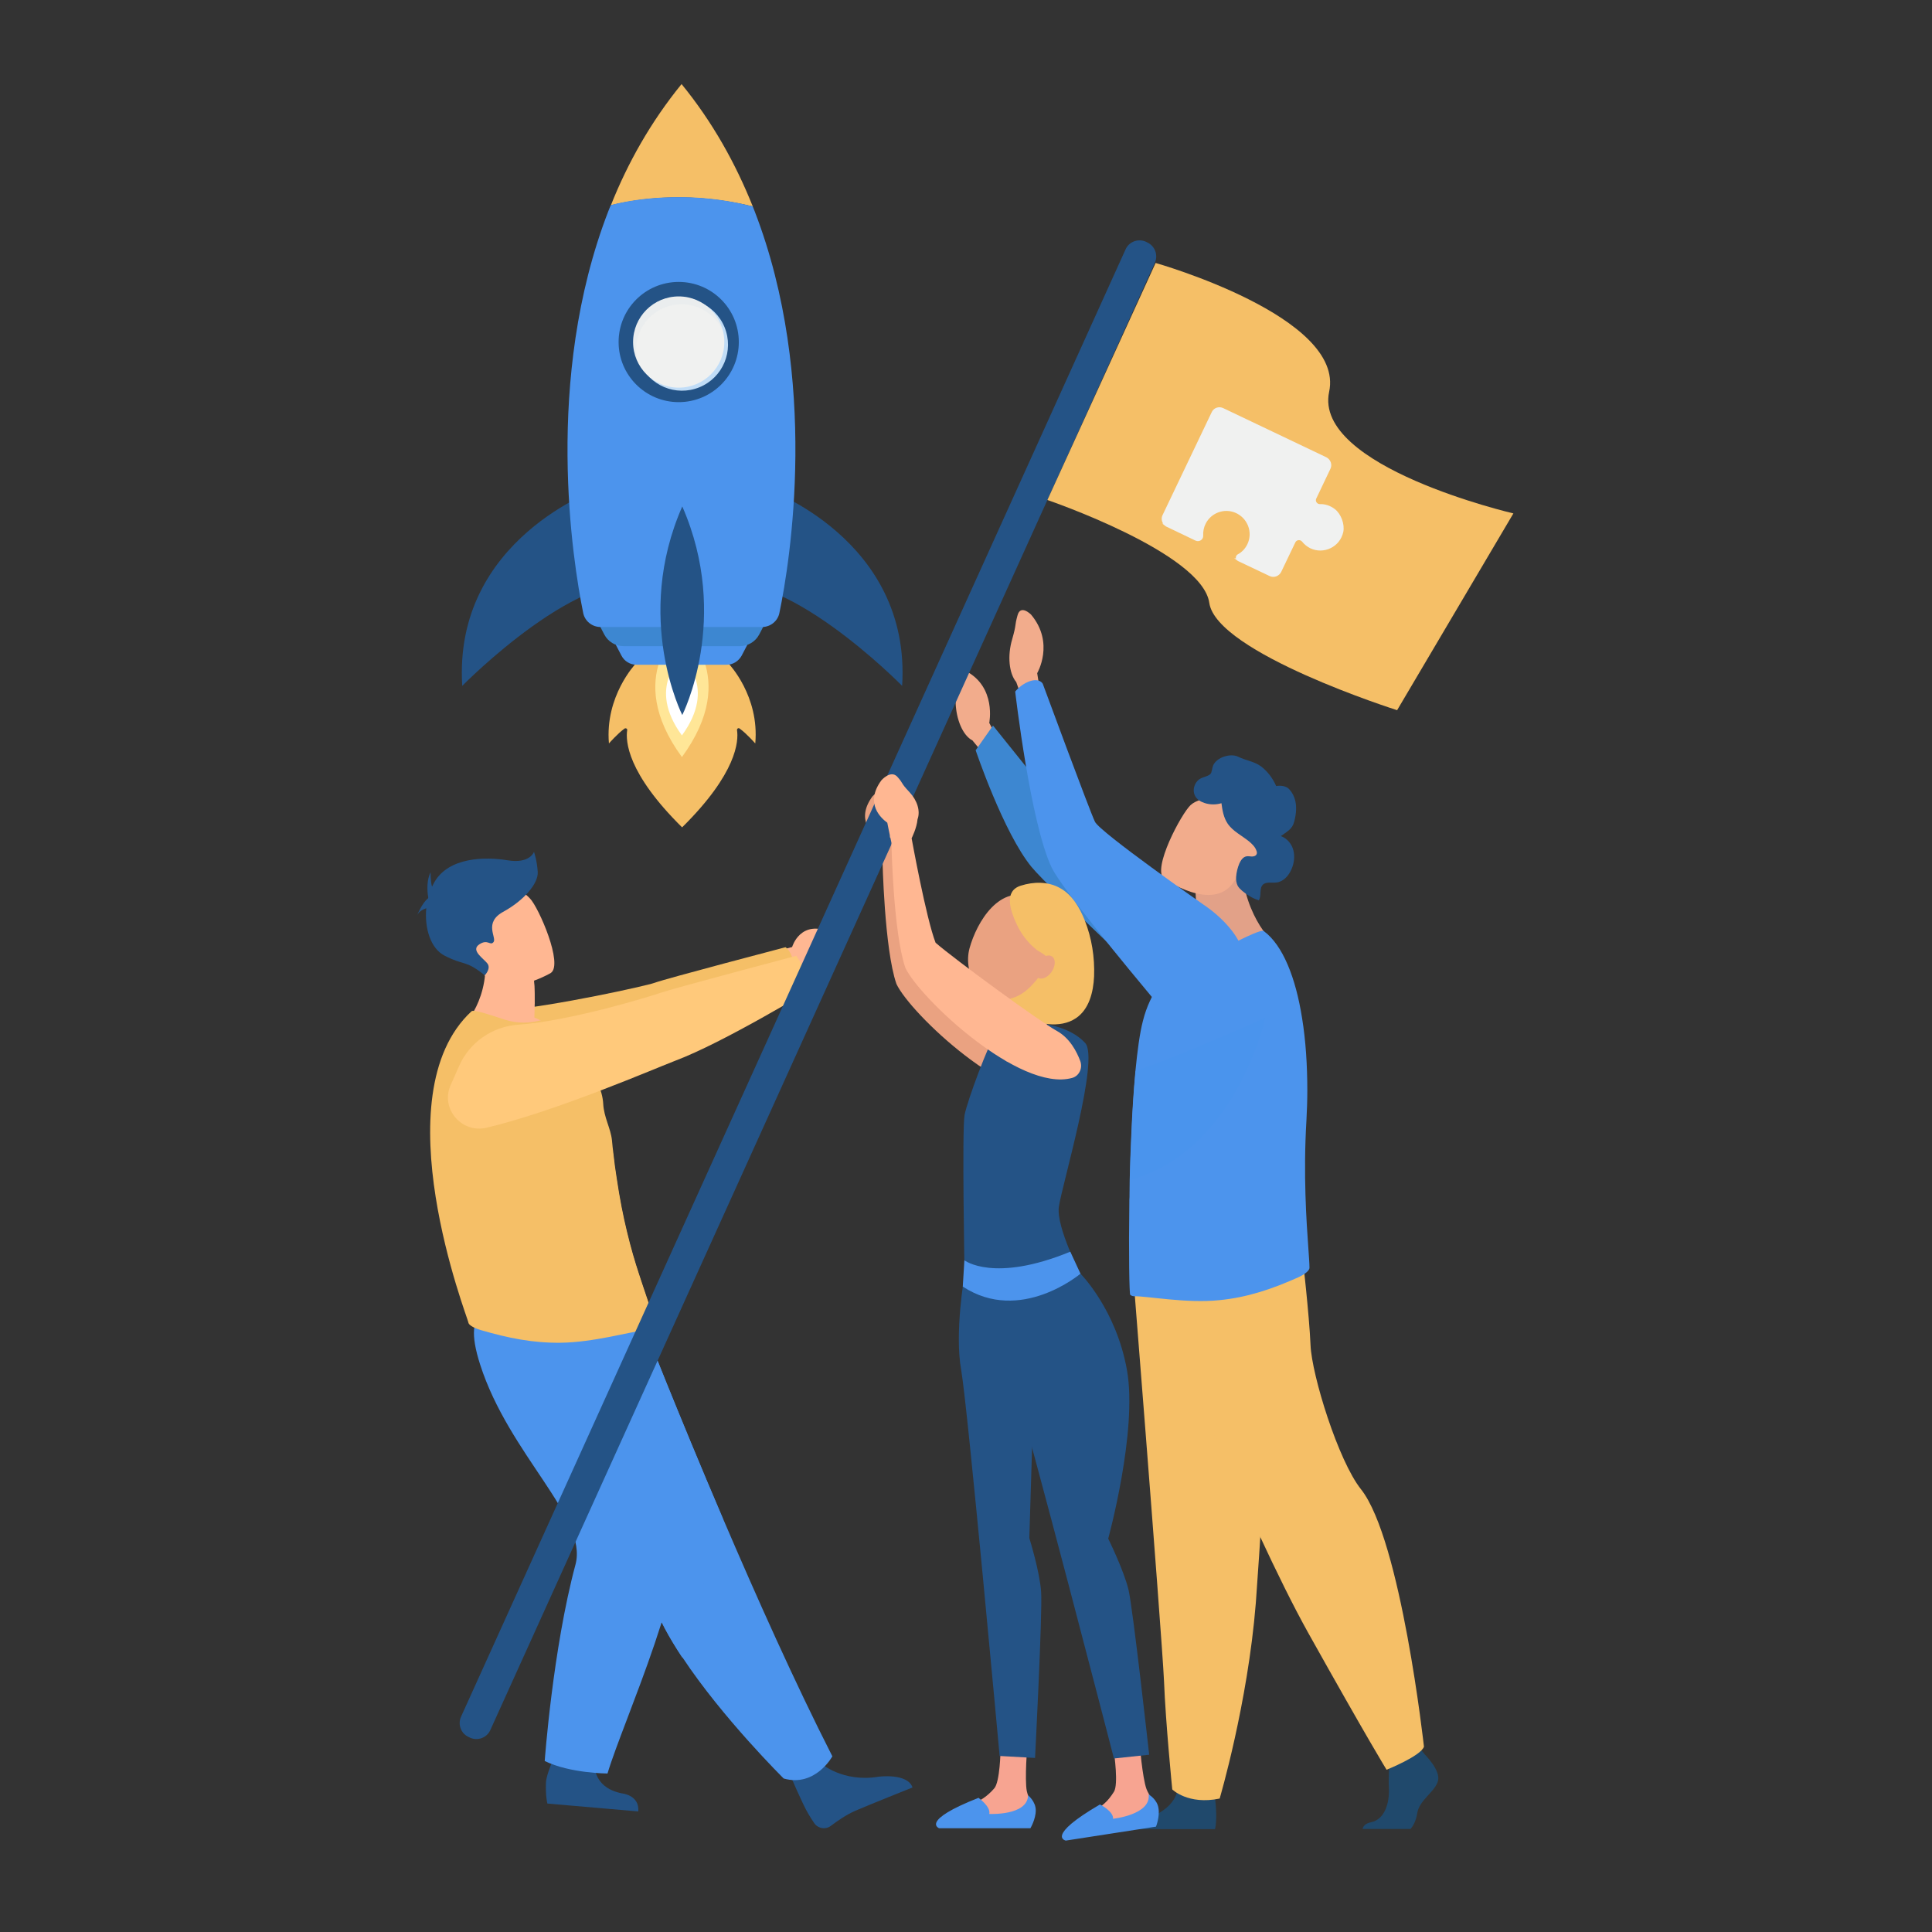 <svg xmlns="http://www.w3.org/2000/svg" xmlns:xlink="http://www.w3.org/1999/xlink" id="Layer_1" x="0px" y="0px" viewBox="0 0 1080 1080" style="enable-background:new 0 0 1080 1080;" xml:space="preserve"><rect x="0" y="0" width="1080" height="1080" fill="#333333" stroke="none"/><style type="text/css">	.st0{fill:#F2AC8C;}	.st1{fill:#20496C;}	.st2{fill:#F5BF67;}	.st3{fill:#E2A188;}	.st4{fill:#3D87D1;}	.st5{fill:#4C94ED;}	.st6{fill:#4A94ED;}	.st7{fill:#245386;}	.st8{fill:#FFB792;}	.st9{fill:#FFC97B;}	.st10{fill:#EAA281;}	.st11{fill:#F7A491;}	.st12{fill:#F47458;}	.st13{fill:#F0F1F0;}	.st14{fill:#FFE697;}	.st15{fill:#FFFFFF;}	.st16{fill:#C1DDF7;}	.st17{opacity:8.000000e-02;}	.st18{fill:#A1BDD6;}</style><g>	<path class="st0" d="M557.6,412.9l-4.6-8.8c0,0,4.1-20-13.1-29c0,0-7.3-3-7,3.8c0.3,6.8,1,4.2,1.3,13.8c0.3,9.6,4.1,18.5,9.4,21.2   l4.7,5.7L557.6,412.9z"></path>	<g>		<path class="st1" d="M803.8,995.7c-1.9,6.3-10.5,10.5-11.6,18.1c-0.6,3.7-2,6.7-3.7,8.6h-26.8c0.3-1.5,1.4-3.1,4.9-3.8    c7.4-1.6,10.2-10.6,9.8-19c-0.2-3.5-0.1-7.5,0.1-11c0.2-4.8,0.6-8.6,0.6-8.6l15.8-3.7l1.7,2.1l1.6,2    C796.1,980.6,805.6,989.4,803.8,995.7z"></path>		<path class="st1" d="M679.2,1022.5H625c1.2-1.4,3.3-2.8,6.8-3.4c8.3-1.4,22.8-6.2,26-16.8c0.1-0.3,0.2-0.7,0.3-1    c2.6-11.4,21.1,3.5,21.1,3.5s0.1,0.5,0.1,1.2C679.7,1009.1,680.4,1017.8,679.2,1022.5z"></path>		<path class="st2" d="M634.1,720.9c0,0,2.8,35.2,6.1,77.5c4.5,57.5,9.9,128.1,10.5,141.5c0.9,23.2,4.6,60.4,4.6,60.4    s8.8,8.8,26.5,5.1c0,0,15.7-53.1,20.2-109.2c0.1-0.9,0.1-1.8,0.2-2.8c4.2-57.1,10.7-177.5,10.7-177.5L634.1,720.9z"></path>		<path class="st2" d="M646.9,725.1c0,0,50.9,127.5,84.3,187.5c33.5,59.9,43.9,76.7,43.9,76.7s19.2-7.7,20.9-12.9    c0,0-12.8-115.7-35.2-143.9c-12.7-15.9-27.5-63.8-28.2-80.5c-0.7-16.7-4.5-49.8-4.5-49.8L646.9,725.1z"></path>	</g>	<path class="st3" d="M670.9,526.1c-2.4-15.7-2.9-34.1-2.9-34.1l25.8-15.1c-0.6,33.6,18,50,18,50s-34.2,19.4-54.2,11.8   C657.6,538.7,662.4,531.4,670.9,526.1z"></path>	<path class="st0" d="M650.7,491.2c0,0,27.3,19.1,38.9,1.9c11.6-17.2,32.3-25.2,15.4-38.2c-16.9-12.9-34.1-9.7-39.4-4.9   C660.3,454.9,643.9,485.8,650.7,491.2z"></path>	<g>		<path class="st4" d="M550.6,412c3.9-5.6,4.5-6.4,4.5-6.4s38.9,48.5,42.7,53c3.8,4.5,70.2,48,70.2,48l-0.7,66.2    c0,0-81.2-76.5-90.7-88.2c-15.7-19.2-31.2-65.2-31.2-65.2S546.7,417.5,550.6,412z"></path>	</g>	<path class="st5" d="M732,708.6c0.1,2.2-4.4,4.6-6.4,5.5c-14.8,6.6-28.5,11.2-44,12.7c-18.4,1.9-40.2-2.3-47.7-2.2   c-0.8,0-1.5-0.3-2.1-0.8c-0.5-0.4-0.9-22.9-0.5-51.3c0-1.1,0-2.3,0.1-3.4v-0.4c0-3,0.1-6,0.1-9c0.2-8.3,0.5-16.8,0.9-25.3   c0.5-12.5,1.3-24.7,2.3-35.6c1.1-11.3,2.4-21.2,4.2-28.1c4-16,13.1-26.6,21.5-34.4l6.9-6.1c6.9,1.4,14.1,1,21.4-2.6   c7.9-3.9,16.4-8.1,17.8-7.1c10.6,7.9,17.8,25.9,21.4,48.8c2,12.3,2.9,26,2.9,40.4c0,5.5-0.2,11.1-0.5,16.7   c-1.8,30.2,0,56.4,1.1,71.7C731.7,702.7,732,706.2,732,708.6z"></path>	<path class="st6" d="M707.3,568.9c0,0-15.9,74.3-75.7,90.8c0.2-8.3,0.5-16.8,0.9-25.3c0.5-12.5,1.3-24.7,2.3-35.6   c1.1-0.6,2.1-1,3-1.3C658,591,707.3,568.9,707.3,568.9z"></path>	<g>		<path class="st0" d="M581.4,386.5l-1.6-10.2c0,0,9.9-16.8-3.4-32.7c0,0-5.9-6-7.6,0.4c-1.8,6.5-0.4,4.3-3,13.4    c-2.7,9.1-1.8,19,2.3,23.9l2.6,7.4L581.4,386.5z"></path>		<path class="st5" d="M575.1,381c6-2.3,7.8,1.2,7.8,1.2s26.3,71.3,29.2,77.2c2.9,5.9,60.8,46.4,60.8,46.4s23.7,15.1,22.8,33.4    c-0.7,15.9-9.2,24.5-17.9,29.1c-10.4,5.5-22.6,2.7-30.6-7c-18.1-21.7-54-65.2-59.3-76.3c-11.9-24.8-20.4-98.4-20.4-98.4    S570.4,382.8,575.1,381z"></path>	</g>	<path class="st7" d="M669.4,436.5c-2.1,2.3-2.8,5.8-1.3,8.5c1.1,2,3.1,3.2,5.3,3.9c3,1,6.4,1,9.4,0.1c0.5,3.9,1.2,8,3.4,11.3   c2.9,4.4,8.1,6.8,12.2,10.2c1.6,1.4,3.2,2.9,3.9,4.9c0.3,0.7,0.5,1.5,0.1,2.2c-0.4,0.9-1.6,1.2-2.6,1.2s-2-0.3-3-0.1   c-1.9,0.3-3.2,2.2-4,4c-1,2.4-1.6,4.9-1.8,7.5c-0.1,1.6,0.1,3.3,0.8,4.8c0.6,1.2,1.6,2.1,2.6,3c2.7,2.3,5.9,4.2,9.3,5.3   c1.6-2.6,0.1-6.5,2.2-8.7c1.9-1.9,5.1-0.9,7.8-1.3c3.8-0.5,6.7-3.8,8.2-7.3c1.5-3.3,2-7.2,1.1-10.7s-3.5-6.7-7-7.9   c5.1-3.7,6.9-4.2,8-10.4c0.4-2.2,2-10-3.3-15.8c-1.7-1.9-4.8-2.2-7.3-1.8c-1.9-4.3-4.8-8.2-8.5-11c-3.8-2.8-8.6-3.3-12.8-5.4   c-4-2-11.9,0.1-14,5c-0.5,1.1-0.6,4-1.6,4.8C674.4,434.5,671.4,434.3,669.4,436.5z"></path></g><g>	<g>		<path class="st8" d="M435.6,531.3l7.2-1.9c0,0,4.6-16.1,22.1-8c0,0,7.1,3.9,4.2,8c-3,4.1-2.5,1.9-6.5,7.8c-4,5.9-10.6,8.5-16,6    l-6.1-0.1L435.6,531.3z"></path>		<path class="st2" d="M443.5,537.8c-1.2-6.5-4.4-8.3-4.4-8.3s-67.1,17.6-73.2,19.9c-4.2,1.6-55.8,13-84,15.4    c-14,1.2-17.3,12.7-21.8,25.3l-3.7,10.4c-4.5,12.5,8.3,25.7,21.6,22.3c37.6-9.6,89.2-33.4,99.4-37.4C402.6,575.2,443,549,443,549    S444.5,543.4,443.5,537.8z"></path>	</g>	<path class="st7" d="M458.9,985.7c0,0,12,10.8,32.2,7.5c0,0,16.2-2.2,19,6c0,0-25.5,10.2-31.9,13c-4.9,2.1-10.1,5.7-13.8,8.5   c-2.9,2.2-7.1,1.5-9.2-1.5c-1-1.4-2-3.1-3.2-5c-3.3-5.4-10.6-22.7-10.6-22.7L458.9,985.7z"></path>	<path class="st5" d="M465.3,981.8c0,0-9.5,17.4-27.2,12.4c0,0-34.2-33.8-56.6-67.7c-7.3-11-13.4-22-16.6-31.9   c-13.3-40.4-53.4-102.4-79.6-134.3l74.4-19.6c0,0,18.9,48.5,44.5,108.3C422.6,892,444.5,941,465.3,981.8z"></path>	<path class="st5" d="M404.1,849l-22.7,77.6c-7.3-11-13.4-22-16.6-31.9c-13.3-40.4-53.4-102.4-79.6-134.3l74.4-19.6   C359.6,740.7,378.6,789.2,404.1,849z"></path>	<path class="st7" d="M332.4,984.7c0,0-2.1,14.3,15.2,17.8c0,0,10,0.9,9.2,10.1l-50.8-4.4c0,0-1.1-3.8-0.8-11.8   c0.3-6.1,7.9-21.5,7.9-21.5L332.4,984.7z"></path>	<path class="st5" d="M336,738.6c0,0,28.9,38.1,43.6,103.5c8,35.6-31.2,119.7-40,149.3c0,0-21.2-0.1-35.1-7c0,0,4.5-62.5,17.2-109.8   c7.1-26.5-37.1-61.3-53.3-111.8c-11-34.3,5.9-32.2,26.9-31.2L336,738.6z"></path>	<path class="st8" d="M313.1,578c-18.8,8.5-54.5-4.1-54.5-4.1s16.4-15.6,12.1-43.6l13.4,8.4l14.4,9c0,0,0.5,4.9,0.4,13.6   c0,2.2-0.1,4.8-0.2,7.5C307.5,572.4,313.1,578,313.1,578z"></path>	<path class="st2" d="M364.6,739.3c-0.3,3.1-4,4.3-4.8,4.4c-7.3,0.7-28.1,6.7-46.4,6.9c-15.4,0.2-29.4-2.6-44.7-7.1   c-2-0.6-6.7-2.3-6.9-4.3c-0.2-2.2-49.1-126.8,1.8-173.9c1.2-1.1,10.1,1.9,18.3,4.6c7.6,2.5,14.7,2.1,21.3,0.2l7.5,4.8   c9.1,6.2,25.7,26.9,26.5,42.1c0.4,7.7,4.2,13.7,4.9,20.5c0.2,2.5,0.5,5,0.8,7.4c0.5,4.7,1.1,9.2,1.8,13.5   c1.7,11.6,3.7,21.6,5.8,30.2c2.2,9.2,4.5,16.9,6.6,23.3c2.7,8.4,5,14.7,6.4,19.4C364.3,734.7,364.8,737.3,364.6,739.3z"></path>	<path class="st2" d="M363.3,731.3c-80.6-47.2-102.9-125.9-102.9-125.9s66.1,31.3,82.3,39.4c0.5,4.7,1.1,9.2,1.8,13.5   c1.7,11.6,3.7,21.6,5.8,30.2c2.2,9.2,4.5,16.9,6.6,23.3C359.6,720.2,361.9,726.5,363.3,731.3z"></path>	<path class="st9" d="M451.2,543.5c-4.2-6.3-6.1-9.2-6.1-9.2s-69.4,18.4-75.9,20.7c-4.4,1.6-50.3,15.8-79.5,17.8   c-14.5,1-27.2,9.9-33,23l-4.8,10.8c-5.8,13.1,6.1,27.1,20.1,23.8c39.5-9.4,94.8-33.4,105.6-37.5c26.9-10.1,76-40,76-40   S454.5,548.5,451.2,543.5z"></path>	<path class="st8" d="M298.8,561.3c-17.6-0.6-27.8-16.1-27.8-16.1s8.3-3.7,13-6.5l14.4,9C298.4,547.7,298.9,552.6,298.8,561.3z"></path>	<path class="st8" d="M307.9,543.9c0,0-28.3,16.7-38.5-1.1c-10.1-17.8-20.6-27.6-3-39c17.7-11.4,25.1-6.6,29.9-1.5   C301.2,507.4,315,539.1,307.9,543.9z"></path>	<path class="st7" d="M300.6,487.4c-0.4-6.5-2.1-11.2-2.1-11.2s-2.3,6.8-14.8,4.7c-12.6-2.1-32.8-1.7-40.8,12.1   c-0.5,0.9-1,1.8-1.4,2.7c-0.9-3.3-0.8-8.1-0.8-8.1c-3,6-1.3,14-1.3,14l0,0c-0.1,0.2-0.1,0.4-0.2,0.7c-3,2.1-6,9.2-6,9.2   c1-2,3.2-3.1,5.1-3.8c-1.1,11.2,2.5,22.6,10.2,26.5c11.2,5.8,11.5,2.2,22.5,11c0,0,3.5-3.6,1.6-6.4c-1.9-2.8-9.7-7.4-4.8-10.8   c4.9-3.4,6.2,1,8.1-1.4c1.9-2.5-5.8-10.9,5.6-17C292.9,503.3,301,493.9,300.6,487.4z"></path></g><g>	<path class="st10" d="M598.9,602.2c-2-5.4-5.9-12.9-13.1-16.9c-10-5.5-57.1-40-67.8-49.3c-5.3-13.6-13.4-58.4-13.4-58.4   s2.9-5.7,3.3-10.6c1.7-4.6-0.1-10.5-4.5-15.2c-5.3-5.6-3.1-4.5-6.8-8.6c-3.7-4-8.9,2-8.9,2c-9.7,13.2,0.3,21.5,3.3,23.7   c0.6,2.9,1,5.2,1.4,6.9l0.1,1.4l0.2,0c0.4,1.9,0.6,2.8,0.6,2.8s1,50.4,7.8,70c0.3,0,0.7,0,1,0c-0.3,0-0.7,0-1,0   c7.8,16.7,63.7,69.6,93.1,61.6C598.2,610.6,600.3,606.2,598.9,602.2z"></path>	<g>		<path class="st11" d="M574.3,975.1c0,0-1.6,19.7-0.3,26.2c0.7,3.4,4.5,10.5,2.7,13.7c-1.7,3.2-3.7,4-3.7,4l-44.9,0.7    c-2.4,0-0.8-1.5,1.1-3c3.2-2.4,5.8-3.9,16.2-8.9c0.7-0.3,3.1-1.9,4-2.4c2.2-1.4,4.5-3.5,6.4-5.7c3.2-3.6,3.5-21,3.5-21    L574.3,975.1z"></path>		<path class="st7" d="M539.2,712.7c0,0-5.7,32.1-1.9,53.1c3.7,21,21.5,215.8,21.5,215.8l19.8,1.1c0,0,4.2-81.4,3.4-92.7    c-0.7-11.3-6.6-30.2-6.6-30.2l2-65.7l-25-86.3L539.2,712.7z"></path>		<path class="st7" d="M584.8,572.6c0,0,13.7,1.6,21.8,10.4c8.2,8.9-13.2,80.3-14.7,91.7c-1.5,11.3,12.2,37.7,12.2,37.7    s-51.1,9.4-64.9,0.3c0,0-1.5-81.4,0-89.4c1.5-8.1,13.9-40.9,16.8-44.2C559,575.8,584.8,572.6,584.8,572.6z"></path>		<path class="st11" d="M577.9,545c0,0,0.1,0.6,0.3,1.6c0.9,5,4.5,21.4,6.9,25.9c2.9,5.5-9.9,22.9-22.2,20.8    c-3.7-0.6,3.1-16,2.8-17.6c-0.6-3.1-1.5-7.4-2.3-11.7c-0.5-2.5-1-5-1.4-7.3c-1.3-6.7-2.4-12.1-2.4-12.1L577.9,545z"></path>		<path class="st12" d="M578.2,546.7c-0.2-1-0.3-1.6-0.3-1.6l-18.5-0.5c0,0,1.1,5.4,2.4,12.1c0.5,2.3,1,4.8,1.4,7.3    c2.9-0.4,5.8-1.8,8.8-4.4c3.3-2.8,5.4-6.3,6.7-9.9C578.6,548.5,578.4,547.5,578.2,546.7z"></path>		<path class="st10" d="M578,502c0,0,5.7,8.6,8,17.6c2.4,9-1,32.5-19.2,38.3c-18.3,5.8-28.8-13.4-24.8-27.9    C546,515.5,558.9,493.4,578,502z"></path>		<path class="st11" d="M637,974.2c0,0,1.6,19.7,3.9,25.9c1.2,3.3,6.1,9.7,4.9,13.1c-1.2,3.5-3,4.6-3,4.6l-44.2,7.9    c-2.4,0.4-1.1-1.4,0.6-3.1c2.8-2.9,5.1-4.8,14.5-11.4c0.6-0.4,2.8-2.4,3.6-3c2-1.7,3.9-4.2,5.4-6.6c2.6-4.1,0.1-21.3,0.1-21.3    L637,974.2z"></path>		<path class="st7" d="M539,713c0,0,20.6,40.4,27.7,60.5c7,20.1,56,209.5,56,209.5l19.7-2.1c0,0-9-81-11.5-92    c-2.6-11-11.4-28.8-11.4-28.8S636,800,630,766s-26-54-26-54L539,713z"></path>		<path class="st2" d="M570.6,495.1c7.2-2.3,15.3-2.4,21.9,1.3c6.8,3.7,11,10.9,13.9,18.1c3.9,9.9,5.6,20.6,5.2,31.3    c-0.4,8.8-2.8,18.5-10.2,23.4c-4.4,3-10,3.8-15.3,3.3c-5.3-0.5-10.3-2.3-15.3-4.2c-3.4-1.3-6.8-2.7-9.5-5.1    c-1.5-1.4-2.8-3-3.7-4.9c3.9,0.9,8.1,0.1,11.6-1.7c3.6-1.8,6.6-4.6,9.2-7.6c3.6-4.1,6.7-9.2,6.1-14.6c-0.1-0.6-4.3-2.9-5-3.4    c-1.7-1.4-3.3-2.9-4.7-4.5c-2.9-3.2-5.2-6.9-6.9-10.8C564.8,508.8,561.1,498.1,570.6,495.1z"></path>		<path class="st10" d="M580.3,538c-2.2,3.3-2.3,7.1-0.2,8.5c2.1,1.4,5.6,0,7.8-3.3c2.2-3.3,2.3-7.1,0.2-8.5    C586,533.2,582.5,534.7,580.3,538z"></path>	</g>	<path class="st5" d="M539.1,704.5c0,0,16.4,12.8,59.2-4.8L604,712c0,0-33.6,28.4-65.8,7.2L539.1,704.5z"></path>	<path class="st5" d="M547,1005c0,0,7,5,6,9c0,0,21.4,1.1,21.7-10.4c0,0,4.3,3.4,4.3,8.4s-3,10-3,10h-51C525,1022,514,1018,547,1005   z"></path>	<path class="st5" d="M614.9,1008.7c0,0,7.7,3.9,7.3,8c0,0,21.3-2.2,19.9-13.6c0,0,4.8,2.7,5.5,7.7c0.8,4.9-1.4,10.3-1.4,10.3   l-50.4,7.8C595.7,1028.9,584.2,1026.6,614.9,1008.7z"></path></g><path class="st7" d="M645.6,146.8L274.1,967.1c-1.9,4.3-7,6.2-11.3,4.3L262,971c-4.3-1.9-6.2-7-4.3-11.3l371.5-820.3  c1.9-4.3,7-6.2,11.3-4.3l0.8,0.4C645.6,137.5,647.5,142.5,645.6,146.8z"></path><path class="st8" d="M603.9,593.2c-2-5.4-5.9-12.9-13.1-16.9c-10-5.5-57.1-40-67.8-49.3c-5.3-13.6-13.4-58.4-13.4-58.4  s2.9-5.7,3.3-10.6c1.7-4.6-0.1-10.5-4.5-15.2c-5.3-5.6-3.1-4.5-6.8-8.6c-3.7-4-8.9,2-8.9,2c-9.7,13.2,0.3,21.5,3.3,23.7  c0.6,2.9,1,5.2,1.4,6.9l0.1,1.4l0.2,0c0.4,1.9,0.6,2.8,0.6,2.8s1,50.4,7.8,70c0.3,0,0.7,0,1,0c-0.3,0-0.7,0-1,0  c7.8,16.7,63.7,69.6,93.1,61.6C603.2,601.6,605.3,597.2,603.9,593.2z"></path><path class="st2" d="M646,147c0,0,106,30,97,72s103,68,103,68l-65,110c0,0-101-32-105-60s-90.5-57.5-90.5-57.5L646,147z"></path><path class="st13" d="M750.9,297.4c0.9-4.3-1.2-10.1-4.7-12.8c-2.6-2-5.5-2.9-8.4-2.8c-1.6,0-2.7-1.7-2-3.1l7.9-16.6  c1.2-2.4,0.1-5.3-2.3-6.5l-57.7-27.5c-2.4-1.1-5.2-0.1-6.3,2.2l-27.5,57.6c-0.8,1.6-0.6,3.5,0.4,4.9l-0.8-0.3l1.9,1.5l0,0  c0.2,0.2,0.5,0.3,0.8,0.5l1.3,0.6l0,0l0,0l14.8,7.1c2.1,1,4.5-0.6,4.3-2.9c-0.1-2.2,0.3-4.5,1.4-6.6c3-6,10.3-8.7,16.5-6.1  c6.9,2.9,10,10.9,6.8,17.6c-1.2,2.5-3.1,4.5-5.4,5.7c-0.9,0.5-1.2,1.5-1,2.3l-1-0.2l1.7,1.3l0,0c0.1,0.1,0.3,0.2,0.4,0.3l17.7,8.4  c2.4,1.2,5.3,0.1,6.5-2.3l7.9-16.5c0.7-1.5,2.8-1.7,3.8-0.4c1.2,1.5,2.8,2.8,4.6,3.7C739.9,310,749,305.9,750.9,297.4z"></path><g>	<g>		<g>			<path class="st2" d="M407.5,371.2h-52.3c0,0-17.1,18-14.8,44.4c0,0,4.8-5.5,8.7-8.3c0.7-0.5,1.7,0.1,1.5,0.9     c-0.9,6-0.1,23.9,30.7,54.3c30.8-30.4,31.6-48.4,30.7-54.3c-0.1-0.9,0.8-1.5,1.5-0.9c3.9,2.8,8.7,8.3,8.7,8.3     C424.6,389.1,407.5,371.2,407.5,371.2z"></path>		</g>		<path class="st14" d="M381.2,350.8L381.2,350.8c0,0-33.5,26.6,0,72.4v0C414.7,377.4,381.2,350.8,381.2,350.8z"></path>		<path class="st15" d="M381.2,367.8L381.2,367.8c0,0-20,15.9,0,43.3v0C401.2,383.7,381.2,367.8,381.2,367.8z"></path>	</g>	<g>		<path class="st5" d="M343.6,359.2l3.8,7.3c1.6,3.1,4.8,5.1,8.4,5.1H381h0h25.2c3.5,0,6.7-2,8.4-5.1l3.8-7.3H343.6z"></path>		<path class="st4" d="M332.9,345.3l4.9,9.4c2.1,4,6.2,6.5,10.8,6.5H381h0.1h32.5c4.5,0,8.7-2.5,10.8-6.5l4.9-9.4H332.9z"></path>	</g>	<g>		<g>			<path class="st7" d="M427.5,272.9c0,0,82,28.2,76.8,110.5c0,0-69-70.3-106.6-55.3L427.5,272.9z"></path>		</g>		<g>			<path class="st7" d="M335.2,272.9c0,0-82,28.2-76.8,110.5c0,0,69-70.3,106.6-55.3L335.2,272.9z"></path>		</g>	</g>	<path class="st2" d="M420.8,115.4C411.3,91.6,398.4,68.3,381,47l0,0.1l0-0.1c-17.2,21.1-30.1,44.1-39.5,67.7   C359.9,110.3,387.7,107.3,420.8,115.4z"></path>	<path class="st5" d="M421.9,118.2L421.9,118.2l-1.1-2.8c-43.8-11.3-79.4-0.7-79.4-0.7l-1.4,3.5c0,0,0,0,0,0   c-36.2,93.8-19.8,195.7-14,224.4c0.9,4.6,5,7.9,9.7,7.9h6.2h78.6h5.5c4.7,0,8.8-3.3,9.7-7.9C441.7,313.9,458.1,212,421.9,118.2z"></path>	<g>		<circle class="st7" cx="379.4" cy="191.2" r="33.6"></circle>					<ellipse transform="matrix(0.926 -0.379 0.379 0.926 -44.627 158.551)" class="st16" cx="381" cy="192.8" rx="25.7" ry="25.7"></ellipse>		<circle class="st13" cx="379.4" cy="191.2" r="25.5"></circle>		<g class="st17">			<path class="st18" d="M381,170.1c10.1,0,18.8,5.9,22.9,14.4c-3-10.8-12.8-18.7-24.5-18.7c-14.1,0-25.5,11.4-25.5,25.5     c0,4,0.9,7.7,2.6,11.1c-0.6-2.2-0.9-4.4-0.9-6.8C355.5,181.5,366.9,170.1,381,170.1z"></path>		</g>	</g>	<path class="st7" d="M381.4,283.1c-27.5,62.5,0,116.6,0,116.6S408.8,345.7,381.4,283.1z"></path></g></svg>